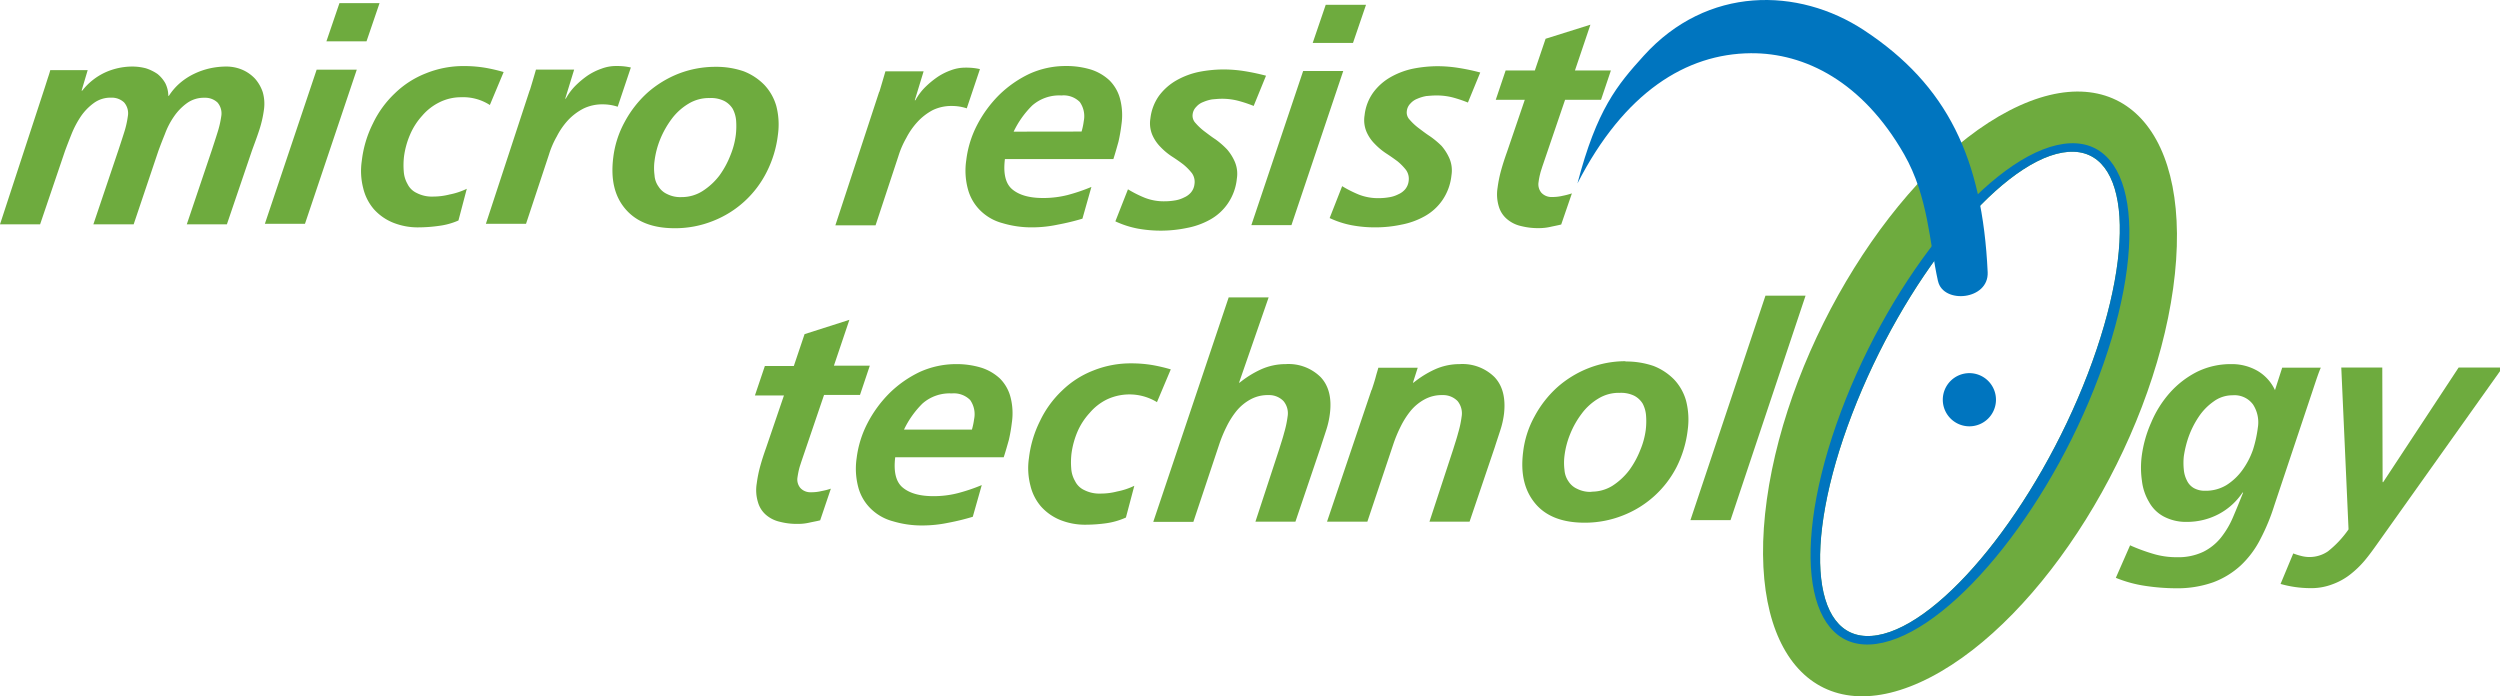 <svg xmlns="http://www.w3.org/2000/svg" viewBox="0 0 523.73 145.87"><defs><style>.cls-1,.cls-3{fill:#6eab3e;}.cls-1,.cls-2{fill-rule:evenodd;}.cls-2,.cls-4{fill:#0075bf;}</style></defs><title>logoElement 1</title><g id="Ebene_2" data-name="Ebene 2"><g id="Ebene_1-2" data-name="Ebene 1"><path class="cls-1" d="M393.31,133.07c13.64-2.33,33.38-26.85,44.08-54.77s8.33-48.67-5.31-46.34S398.71,58.81,388,86.72s-8.33,48.67,5.3,46.35Zm11.15,8.79c23.5-12.21,46.25-48.7,50.8-81.47S444.45,11,420.94,23.16s-46.25,48.7-50.8,81.48,10.81,49.44,34.32,37.22Z"/><path class="cls-2" d="M393.31,133.07c13.64-2.33,33.38-26.85,44.08-54.77s8.33-48.67-5.31-46.34S398.71,58.81,388,86.72s-8.33,48.67,5.3,46.35Zm1.18,1.56c15.46-3.53,36.15-29.72,46.2-58.5s5.67-49.26-9.79-45.73-36.14,29.72-46.2,58.5-5.66,49.26,9.79,45.73Z"/><path class="cls-3" d="M9.41,18.26l.6-1.88c.21-.62.4-1.19.52-1.69h7.84L17.09,19h.13A13.09,13.09,0,0,1,22,15.19a13.87,13.87,0,0,1,5.73-1.25,11.25,11.25,0,0,1,2.84.37A9.39,9.39,0,0,1,33,15.5a6.77,6.77,0,0,1,1.64,1.95,6,6,0,0,1,.62,2.63h.12a12.2,12.2,0,0,1,2.41-2.76,13.67,13.67,0,0,1,2.93-1.88A15.38,15.38,0,0,1,44,14.31a16.21,16.21,0,0,1,3.43-.37,8.53,8.53,0,0,1,3.37.69,8,8,0,0,1,2.65,1.88,8.18,8.18,0,0,1,1.6,2.82,8.8,8.8,0,0,1,.27,3.45,23.92,23.92,0,0,1-1,4.45c-.51,1.57-1.06,3-1.54,4.33L47.53,47h-8.4l5.31-15.74c.3-.94.7-2.13,1.11-3.45a20.8,20.8,0,0,0,.8-3.44,3.51,3.51,0,0,0-.78-2.89,3.75,3.75,0,0,0-2.7-1,6.08,6.08,0,0,0-3.71,1.13,11.46,11.46,0,0,0-2.73,2.82,16.29,16.29,0,0,0-1.88,3.64q-.81,2-1.38,3.57L28,47H19.56l5.31-15.74c.31-.94.7-2.13,1.12-3.45a19.69,19.69,0,0,0,.79-3.44A3.48,3.48,0,0,0,26,21.46a3.75,3.75,0,0,0-2.7-1,5.9,5.9,0,0,0-3.65,1.13,11.46,11.46,0,0,0-2.73,2.82A20.09,20.09,0,0,0,15,28.05q-.8,2-1.38,3.57L8.4,47H0L9.41,18.26Z"/><path class="cls-3" d="M102.62,22a10.3,10.3,0,0,0-6-1.63,10.13,10.13,0,0,0-4.58,1.07,11.37,11.37,0,0,0-3.61,2.82,14,14,0,0,0-2.55,4,17.26,17.26,0,0,0-1.24,4.51,16,16,0,0,0-.06,3.08,6.07,6.07,0,0,0,.79,2.69,4,4,0,0,0,1.91,1.88,6.91,6.91,0,0,0,3.48.76,14,14,0,0,0,3.44-.44,14.84,14.84,0,0,0,3.59-1.19l-1.75,6.64A14.59,14.59,0,0,1,92,47.31a31.06,31.06,0,0,1-4.17.32,13.87,13.87,0,0,1-5.52-1,10.89,10.89,0,0,1-4-2.82,10.44,10.44,0,0,1-2.22-4.39,14.42,14.42,0,0,1-.3-5.7,23.37,23.37,0,0,1,2.33-7.84,21.29,21.29,0,0,1,4.6-6.33,19.53,19.53,0,0,1,6.54-4.2,20.86,20.86,0,0,1,8-1.51,26.8,26.8,0,0,1,4.53.38,37,37,0,0,1,3.72.87L102.62,22Zm-36.28-7.4h8.4L63.89,46.88h-8.4l10.85-32.3ZM71.11.66h8.4l-2.73,8h-8.4l2.73-8Z"/><path class="cls-3" d="M111,18.91c.42-1.38.85-2.82,1.28-4.33h8l-1.87,6.09h.12a12.33,12.33,0,0,1,1.89-2.58A19,19,0,0,1,123,15.9,12.64,12.64,0,0,1,126,14.39a8.5,8.5,0,0,1,3-.56,14.53,14.53,0,0,1,1.62.06,13.4,13.4,0,0,1,1.54.25l-2.76,8.22a9.93,9.93,0,0,0-3.14-.5,9,9,0,0,0-4,.87A11.86,11.86,0,0,0,119,25.18a15.06,15.06,0,0,0-2.35,3.39A18.58,18.58,0,0,0,115,32.39L110.2,46.88h-8.41l9.19-28Z"/><path class="cls-3" d="M142.81,41.29A8.11,8.11,0,0,0,147.22,40a13.74,13.74,0,0,0,3.47-3.2A18.69,18.69,0,0,0,153,32.57a16.61,16.61,0,0,0,1.15-4.33,16,16,0,0,0,.06-3,6.4,6.4,0,0,0-.71-2.44,4.57,4.57,0,0,0-1.74-1.63,6.19,6.19,0,0,0-3.06-.63,8.21,8.21,0,0,0-4.47,1.19,12.21,12.21,0,0,0-3.53,3.2,19.32,19.32,0,0,0-2.4,4.26,18.12,18.12,0,0,0-1.18,4.52,11.21,11.21,0,0,0,0,3,4.52,4.52,0,0,0,.84,2.38,4.16,4.16,0,0,0,1.81,1.57,6.07,6.07,0,0,0,3,.63ZM149.9,14a17.57,17.57,0,0,1,5.91.94,12.24,12.24,0,0,1,4.29,2.82,10.74,10.74,0,0,1,2.53,4.45,15.47,15.47,0,0,1,.34,6A23.2,23.2,0,0,1,160.63,36,21.22,21.22,0,0,1,149.34,46.3a21.34,21.34,0,0,1-8,1.51c-4.58,0-8-1.32-10.3-4s-3.13-6.21-2.57-10.79a20.63,20.63,0,0,1,2.42-7.52,22.78,22.78,0,0,1,4.76-6.09,22.07,22.07,0,0,1,6.57-4A21.27,21.27,0,0,1,149.9,14Z"/><path class="cls-3" d="M184.21,19.27c.42-1.38.84-2.82,1.28-4.33h8L191.64,21h.13a12.12,12.12,0,0,1,1.88-2.57,19.08,19.08,0,0,1,2.59-2.19,12.38,12.38,0,0,1,2.94-1.51,8.54,8.54,0,0,1,2.95-.56,14.71,14.71,0,0,1,1.63.06,11.37,11.37,0,0,1,1.53.25l-2.76,8.22a9.83,9.83,0,0,0-3.13-.5,9,9,0,0,0-4,.87,12,12,0,0,0-3.18,2.45,15.27,15.27,0,0,0-2.36,3.38,18.89,18.89,0,0,0-1.66,3.83l-4.78,14.48H175l9.19-28Z"/><path class="cls-3" d="M262.65,22.2a27.93,27.93,0,0,0-3.2-1.07,13.48,13.48,0,0,0-3.52-.44c-.62,0-1.26.07-2,.13a8.25,8.25,0,0,0-1.88.56,3.57,3.57,0,0,0-1.44,1,2.62,2.62,0,0,0-.76,1.56,2.2,2.2,0,0,0,.59,1.82,12.4,12.4,0,0,0,1.8,1.7c.75.56,1.55,1.19,2.42,1.75a17.58,17.58,0,0,1,2.38,2.07,10,10,0,0,1,1.68,2.7,6.46,6.46,0,0,1,.39,3.45,11.14,11.14,0,0,1-1.89,5.2A10.92,10.92,0,0,1,253.52,46a16,16,0,0,1-4.85,1.75,26.92,26.92,0,0,1-10.36.13,19.78,19.78,0,0,1-4.65-1.51l2.64-6.71a24.27,24.27,0,0,0,3.49,1.76,10.88,10.88,0,0,0,4.23.75,12.81,12.81,0,0,0,2.16-.19,6.27,6.27,0,0,0,1.89-.62,3.9,3.9,0,0,0,1.45-1.07,3.21,3.21,0,0,0,.71-1.69,3.17,3.17,0,0,0-.53-2.32,11.73,11.73,0,0,0-1.79-1.82c-.74-.57-1.55-1.13-2.42-1.69a13.55,13.55,0,0,1-2.39-2,8.3,8.3,0,0,1-1.7-2.51,6.28,6.28,0,0,1-.4-3.45A10.16,10.16,0,0,1,242.85,20a11.89,11.89,0,0,1,3.65-3.19,16.29,16.29,0,0,1,4.73-1.76,27.3,27.3,0,0,1,5-.5,28.23,28.23,0,0,1,4.59.37c1.54.25,3,.57,4.4.94l-2.59,6.34Z"/><path class="cls-3" d="M210.52,33.33c-.37,3,.12,5.14,1.54,6.33s3.54,1.82,6.42,1.82a20.71,20.71,0,0,0,5.16-.62,38.81,38.81,0,0,0,5-1.7l-1.88,6.65a48.63,48.63,0,0,1-5.17,1.25,25.8,25.8,0,0,1-5.34.57,21.08,21.08,0,0,1-6.22-.88,10.4,10.4,0,0,1-4.58-2.57,9.85,9.85,0,0,1-2.65-4.45,14.83,14.83,0,0,1-.37-6.21,21.46,21.46,0,0,1,2.27-7.34,25.45,25.45,0,0,1,4.59-6.27,23.37,23.37,0,0,1,6.38-4.45,18.26,18.26,0,0,1,7.54-1.63,17.66,17.66,0,0,1,5.36.75,10.32,10.32,0,0,1,3.86,2.26,8.56,8.56,0,0,1,2.22,3.89,13.48,13.48,0,0,1,.28,5.39,34.19,34.19,0,0,1-.62,3.57c-.34,1.2-.68,2.45-1.07,3.64Zm16.06-5.77a13.4,13.4,0,0,0,.46-2.19,5.16,5.16,0,0,0-.83-4A4.79,4.79,0,0,0,222.37,20a8.57,8.57,0,0,0-6.16,2.13,19.47,19.47,0,0,0-3.86,5.45Z"/><path class="cls-3" d="M273,14.87h8.4L270.55,47.16h-8.4L273,14.87ZM277.77,1h8.4l-2.73,8H275l2.73-8Z"/><path class="cls-3" d="M307.51,21.48a27.13,27.13,0,0,0-3.19-1.07A13.47,13.47,0,0,0,300.8,20c-.63,0-1.26.06-2,.12a8.5,8.5,0,0,0-1.89.57,3.69,3.69,0,0,0-1.44,1,2.61,2.61,0,0,0-.75,1.57,2.15,2.15,0,0,0,.59,1.81,11.9,11.9,0,0,0,1.8,1.7c.75.56,1.55,1.19,2.42,1.75A18.21,18.21,0,0,1,302,30.57a10.45,10.45,0,0,1,1.68,2.7,6.46,6.46,0,0,1,.39,3.45,11.21,11.21,0,0,1-1.89,5.2,10.92,10.92,0,0,1-3.74,3.39,16.06,16.06,0,0,1-4.85,1.75,25.94,25.94,0,0,1-5.4.57,26.26,26.26,0,0,1-5-.44,19.25,19.25,0,0,1-4.64-1.51L281.17,39a24.69,24.69,0,0,0,3.48,1.76,11,11,0,0,0,4.24.75,12.6,12.6,0,0,0,2.15-.19,6.24,6.24,0,0,0,1.9-.62,3.87,3.87,0,0,0,1.45-1.07,3.3,3.3,0,0,0,.71-1.69,3.22,3.22,0,0,0-.54-2.32,11.62,11.62,0,0,0-1.78-1.82c-.75-.56-1.56-1.13-2.43-1.69a13.85,13.85,0,0,1-2.38-2,8.13,8.13,0,0,1-1.7-2.51,6.28,6.28,0,0,1-.4-3.45,10,10,0,0,1,1.85-4.82,11.68,11.68,0,0,1,3.65-3.2,16.29,16.29,0,0,1,4.73-1.76,27.28,27.28,0,0,1,5-.5,28.27,28.27,0,0,1,4.6.38,43.75,43.75,0,0,1,4.4.94l-2.6,6.33Z"/><path class="cls-3" d="M315.46,14.76h6.08l2.25-6.64,9.39-2.95-3.24,9.59h7.53l-2.07,6.15h-7.53L323.07,35c-.1.37-.28.81-.41,1.37a13.38,13.38,0,0,0-.34,1.76,2.75,2.75,0,0,0,.6,2.26,2.86,2.86,0,0,0,2.21.88,9.25,9.25,0,0,0,2.23-.25,15.59,15.59,0,0,0,1.94-.51l-2.24,6.52c-.72.19-1.48.32-2.32.51a10.87,10.87,0,0,1-2.29.25,14.55,14.55,0,0,1-3.83-.44,6.77,6.77,0,0,1-2.9-1.44A5.47,5.47,0,0,1,314,43.29a8.71,8.71,0,0,1-.27-3.95,26.41,26.41,0,0,1,.77-3.76c.33-1.19.74-2.45,1.21-3.76l3.72-10.91h-6.08l2.07-6.15Z"/><path class="cls-3" d="M160.22,76.68h6.08L168.55,70l9.39-3-3.24,9.6h7.52l-2.06,6.14h-7.53l-4.8,14.11c-.11.38-.28.82-.42,1.38a17.72,17.72,0,0,0-.34,1.76,2.75,2.75,0,0,0,.61,2.25,2.83,2.83,0,0,0,2.21.88,8.64,8.64,0,0,0,2.22-.25,13.84,13.84,0,0,0,1.95-.5L171.82,109c-.72.19-1.48.31-2.32.5a10.25,10.25,0,0,1-2.29.25,14.15,14.15,0,0,1-3.83-.44,6.66,6.66,0,0,1-2.9-1.44,5.42,5.42,0,0,1-1.68-2.63,8.58,8.58,0,0,1-.27-3.95,26.54,26.54,0,0,1,.77-3.77c.33-1.19.74-2.44,1.21-3.76l3.72-10.91h-6.08l2.07-6.14Z"/><path class="cls-3" d="M187.54,95.79c-.36,3,.13,5.14,1.55,6.33s3.54,1.82,6.42,1.82a20.31,20.31,0,0,0,5.16-.63,38.11,38.11,0,0,0,5-1.69l-1.88,6.64a48.5,48.5,0,0,1-5.16,1.26,26.63,26.63,0,0,1-5.34.56,20.87,20.87,0,0,1-6.23-.88,10.42,10.42,0,0,1-4.57-2.57,9.78,9.78,0,0,1-2.66-4.45,15.15,15.15,0,0,1-.37-6.21,21.65,21.65,0,0,1,2.28-7.33,25.45,25.45,0,0,1,4.59-6.27,23.25,23.25,0,0,1,6.38-4.46,18.41,18.41,0,0,1,7.53-1.63,17.67,17.67,0,0,1,5.37.76,10.38,10.38,0,0,1,3.86,2.25,8.56,8.56,0,0,1,2.22,3.89,13.49,13.49,0,0,1,.28,5.39,33.92,33.92,0,0,1-.62,3.58c-.34,1.19-.68,2.44-1.08,3.64ZM203.61,90a14.92,14.92,0,0,0,.46-2.2,5.17,5.17,0,0,0-.83-4,4.81,4.81,0,0,0-3.84-1.38,8.57,8.57,0,0,0-6.16,2.13A19.38,19.38,0,0,0,189.38,90Z"/><path class="cls-3" d="M242.4,84.26a11.1,11.1,0,0,0-10.53-.57,11.22,11.22,0,0,0-3.6,2.82,14,14,0,0,0-2.56,3.95A17.73,17.73,0,0,0,224.47,95a15.86,15.86,0,0,0-.06,3.07,6,6,0,0,0,.8,2.7,4,4,0,0,0,1.9,1.88,7,7,0,0,0,3.48.75,13.52,13.52,0,0,0,3.44-.44,14.63,14.63,0,0,0,3.6-1.19l-1.76,6.65a15.22,15.22,0,0,1-4.09,1.19,31.31,31.31,0,0,1-4.18.31,13.9,13.9,0,0,1-5.52-1,10.88,10.88,0,0,1-4-2.82,10.38,10.38,0,0,1-2.22-4.39,14.47,14.47,0,0,1-.31-5.71,23.45,23.45,0,0,1,2.34-7.84,21.37,21.37,0,0,1,4.6-6.33,19.49,19.49,0,0,1,6.53-4.2,21.05,21.05,0,0,1,8-1.51,26.8,26.8,0,0,1,4.53.38,36.15,36.15,0,0,1,3.72.88l-2.91,6.9Z"/><path class="cls-3" d="M287.37,81.68c.3-.94.6-1.82.83-2.7s.43-1.44.55-1.94H297l-1,3.13h.12a20.75,20.75,0,0,1,4.42-2.76,12.53,12.53,0,0,1,5.21-1.13A9.54,9.54,0,0,1,313.09,79c1.72,1.82,2.34,4.39,2,7.59a18.34,18.34,0,0,1-.82,3.64c-.4,1.25-.79,2.38-1.1,3.38l-5.31,15.68h-8.4l5-15.24c.32-1.06.71-2.19,1-3.32a21.71,21.71,0,0,0,.74-3.45,4.07,4.07,0,0,0-.85-3.26,4.22,4.22,0,0,0-3.17-1.25,7.49,7.49,0,0,0-3.82.94,10,10,0,0,0-2.86,2.38,17.44,17.44,0,0,0-2.1,3.32,28.05,28.05,0,0,0-1.51,3.64l-5.44,16.24H278l9.34-27.65Zm-30-19.38h8.4l-6.2,17.87h.12a20.75,20.75,0,0,1,4.42-2.76,12.53,12.53,0,0,1,5.21-1.13A9.54,9.54,0,0,1,276.66,79c1.72,1.82,2.34,4.39,1.95,7.59a18.34,18.34,0,0,1-.82,3.64c-.4,1.25-.79,2.38-1.1,3.38l-5.31,15.68H263l5-15.24c.32-1.06.71-2.19,1-3.32a21.71,21.71,0,0,0,.74-3.45,4,4,0,0,0-.86-3.26,4.19,4.19,0,0,0-3.17-1.25,7.48,7.48,0,0,0-3.81.94,10,10,0,0,0-2.86,2.38,17.44,17.44,0,0,0-2.1,3.32,28.05,28.05,0,0,0-1.51,3.64L250,109.33h-8.4l15.79-47Z"/><path class="cls-3" d="M333.4,103a8.23,8.23,0,0,0,4.42-1.25,13.88,13.88,0,0,0,3.46-3.2,18.72,18.72,0,0,0,2.34-4.26A16.36,16.36,0,0,0,344.78,90a15.23,15.23,0,0,0,.05-3,6.35,6.35,0,0,0-.7-2.44,4.59,4.59,0,0,0-1.74-1.64,6.33,6.33,0,0,0-3.06-.62,8.16,8.16,0,0,0-4.48,1.19,12,12,0,0,0-3.52,3.2,18.5,18.5,0,0,0-2.4,4.26,17.63,17.63,0,0,0-1.18,4.51,11.65,11.65,0,0,0,0,3,4.73,4.73,0,0,0,.84,2.39,4.16,4.16,0,0,0,1.82,1.56,6.05,6.05,0,0,0,3,.63Zm7.1-27.27a17.57,17.57,0,0,1,5.91.94,12.24,12.24,0,0,1,4.29,2.82A10.68,10.68,0,0,1,353.23,84a15.86,15.86,0,0,1,.34,6,23.27,23.27,0,0,1-2.34,7.84A21.33,21.33,0,0,1,339.94,108a21.54,21.54,0,0,1-8,1.5c-4.57,0-8.05-1.31-10.3-4s-3.13-6.21-2.56-10.78a20.25,20.25,0,0,1,2.42-7.53,22.53,22.53,0,0,1,4.76-6.08,21.94,21.94,0,0,1,6.57-4,21.19,21.19,0,0,1,7.7-1.44Z"/><polygon class="cls-3" points="369.85 61.94 378.25 61.94 362.53 108.97 354.13 108.97 369.85 61.94 369.85 61.94"/><path class="cls-3" d="M446.19,114.22a38.09,38.09,0,0,0,4.74,1.76,16.83,16.83,0,0,0,5.11.75,12.18,12.18,0,0,0,5.53-1.13,11.09,11.09,0,0,0,3.68-2.95,18.32,18.32,0,0,0,2.53-4.26c.7-1.63,1.42-3.39,2.14-5.21h-.12a13.73,13.73,0,0,1-5,4.52,14.19,14.19,0,0,1-6.59,1.63,10,10,0,0,1-4.94-1.13,7.59,7.59,0,0,1-3.08-3.07,11.12,11.12,0,0,1-1.47-4.39,19.13,19.13,0,0,1-.06-5.08,25.25,25.25,0,0,1,2-7.15,22.54,22.54,0,0,1,3.89-6.21,19.28,19.28,0,0,1,5.68-4.39,15.94,15.94,0,0,1,7.16-1.63A10.76,10.76,0,0,1,473,77.73a9.13,9.13,0,0,1,3.59,4l1.51-4.7h8.09c-.43.94-.92,2.44-1.61,4.51l-8.11,24.27a42.16,42.16,0,0,1-2.95,7.15,19.91,19.91,0,0,1-4.12,5.51,17.61,17.61,0,0,1-5.76,3.52,22.51,22.51,0,0,1-7.74,1.25,44.12,44.12,0,0,1-6.46-.5,26.35,26.35,0,0,1-6.19-1.69l3-6.84ZM473,89.58a6.86,6.86,0,0,0-1-4.83,4.8,4.8,0,0,0-4.28-1.94,6.63,6.63,0,0,0-4,1.31,12.08,12.08,0,0,0-3.15,3.26,19.12,19.12,0,0,0-2.08,4.14,22.24,22.24,0,0,0-1,4.08,13.43,13.43,0,0,0,0,2.76,6.14,6.14,0,0,0,.66,2.32,3.55,3.55,0,0,0,1.43,1.56,4.63,4.63,0,0,0,2.38.57,8.36,8.36,0,0,0,4.47-1.19,12.08,12.08,0,0,0,3.33-3.14,16.5,16.5,0,0,0,2.22-4.26A25.91,25.91,0,0,0,473,89.58Z"/><path class="cls-3" d="M499.07,77l.07,24h.12l15.8-24h8.67v.76l-25.89,36.42c-.76,1.07-1.58,2.2-2.47,3.26a20.18,20.18,0,0,1-3,2.89,13.43,13.43,0,0,1-3.71,2.06,12.41,12.41,0,0,1-4.74.82,22.92,22.92,0,0,1-6.16-.88l2.66-6.39a13.14,13.14,0,0,0,1.57.5,6.84,6.84,0,0,0,5.7-.94A21.26,21.26,0,0,0,492,110.9L490.48,77Z"/><path class="cls-4" d="M407,83.75a5.57,5.57,0,1,1,5.57,5.56A5.57,5.57,0,0,1,407,83.75Z"/><path class="cls-4" d="M406,58.89c1.07,4.85,10.67,4,10.4-1.88C415.3,33.25,408,17.83,390.46,6.31c-13.71-9-32.8-9.35-46.12,5.38-5.55,6.14-9.81,11.19-13.88,26.74,9.81-19.14,22.82-27.17,36.31-27.28,11.37-.09,23.45,6,32.13,21.18,5.08,8.91,5.29,18.48,7.09,26.56Z"/></g></g></svg>